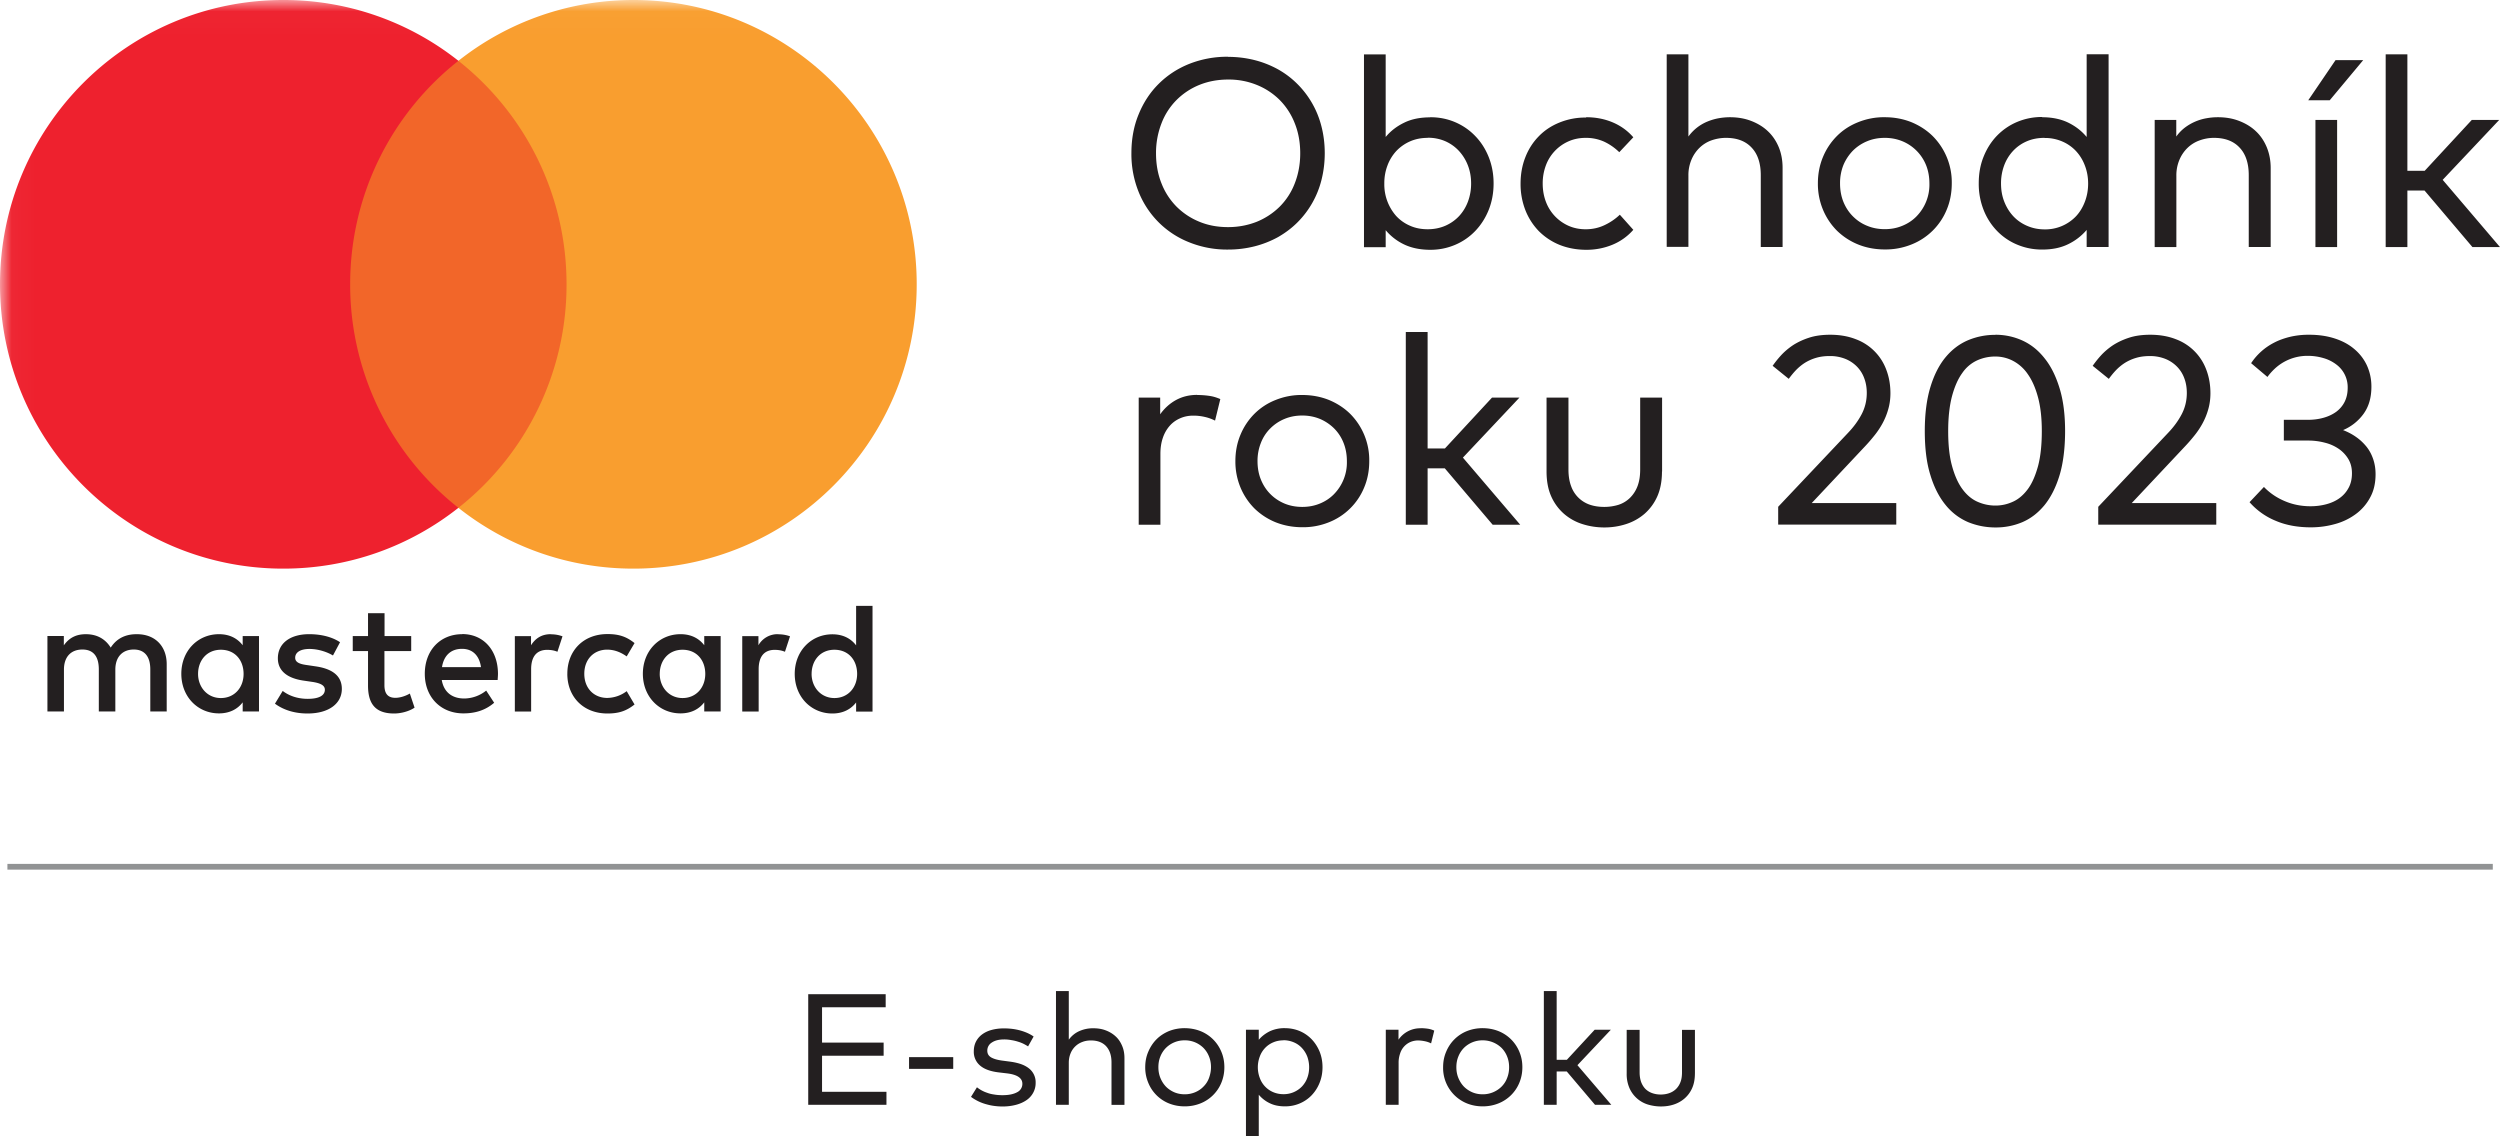 <svg width="110" height="50" fill="none" xmlns="http://www.w3.org/2000/svg"><g clip-path="url(#a)"><path d="M7.335 31.31v-2.085c0-.785-.5-1.316-1.3-1.32-.421-.006-.862.123-1.163.59-.228-.367-.589-.59-1.093-.59-.351 0-.698.103-.97.49v-.412h-.722v3.322h.727v-1.842c0-.576.322-.884.811-.884.49 0 .723.313.723.874v1.852h.727v-1.842c0-.576.33-.884.81-.884.48 0 .728.313.728.874v1.852h.727m10.758-3.317H16.92v-1.007h-.727v1.007h-.672v.66h.672v1.515c0 .774.297 1.231 1.148 1.231.311 0 .672-.1.9-.258l-.208-.62c-.213.123-.45.188-.638.188-.36 0-.48-.223-.48-.556v-1.5h1.178v-.66h.005Zm6.137-.084c-.415 0-.682.194-.87.487v-.402h-.712v3.32h.717v-1.861c0-.551.237-.854.707-.854.144 0 .297.02.45.084l.223-.68a1.472 1.472 0 0 0-.51-.089l-.005-.005Zm-9.283.348c-.346-.229-.826-.348-1.35-.348-.836 0-1.376.402-1.376 1.063 0 .54.401.878 1.143.982l.341.05c.396.055.584.159.584.348 0 .258-.262.402-.752.402s-.86-.16-1.103-.348l-.341.561c.396.293.895.432 1.434.432.955 0 1.509-.452 1.509-1.082 0-.586-.435-.889-1.158-.993l-.336-.05c-.312-.04-.559-.104-.559-.327 0-.244.238-.388.628-.388.426 0 .831.16 1.034.288l.312-.585-.01-.005Zm19.29-.348a.966.966 0 0 0-.871.487v-.402h-.712v3.32h.722v-1.861c0-.551.237-.854.707-.854.143 0 .297.02.45.084l.223-.68a1.48 1.48 0 0 0-.515-.089l-.005-.005Zm-9.28 1.747c0 1.008.703 1.743 1.766 1.743.5 0 .831-.11 1.192-.397l-.346-.586a1.45 1.45 0 0 1-.865.298c-.574-.005-1-.422-1-1.062 0-.64.42-1.058 1-1.063.311 0 .593.105.865.298l.346-.586c-.36-.288-.692-.397-1.192-.397-1.063 0-1.765.735-1.765 1.743v.01Zm6.747 0v-1.663h-.722v.403c-.228-.298-.574-.487-1.044-.487-.93 0-1.657.73-1.657 1.743 0 1.012.727 1.742 1.657 1.742.47 0 .816-.189 1.044-.486v.402h.722v-1.663.01Zm-2.68 0c0-.585.38-1.062 1.003-1.062.623 0 1 .462 1 1.063 0 .6-.401 1.062-1 1.062-.598 0-1.004-.482-1.004-1.063Zm-8.69-1.747c-.97 0-1.648.71-1.648 1.743 0 1.032.707 1.742 1.697 1.742.5 0 .954-.124 1.355-.467l-.351-.536a1.564 1.564 0 0 1-.965.348c-.465 0-.885-.214-.99-.814h2.46c.004-.09.014-.18.014-.278-.005-1.038-.643-1.743-1.573-1.743v.005Zm-.01.645c.464 0 .76.293.835.805h-1.716c.074-.482.366-.805.88-.805Zm18.062 1.102v-2.993h-.722v1.738c-.227-.298-.574-.487-1.044-.487-.93 0-1.657.73-1.657 1.742 0 1.013.727 1.743 1.657 1.743.47 0 .816-.189 1.044-.486v.402h.722v-1.663.005Zm-2.68 0c0-.585.38-1.062 1.003-1.062.624 0 1 .462 1 1.063 0 .6-.401 1.062-1 1.062-.598 0-1.004-.482-1.004-1.063Zm-24.315 0v-1.663h-.718v.403c-.227-.298-.573-.487-1.043-.487-.93 0-1.657.73-1.657 1.743 0 1.012.727 1.742 1.657 1.742.47 0 .816-.189 1.043-.486v.402h.718v-1.663.01Zm-2.681 0c0-.585.38-1.062 1.004-1.062.623 0 .999.462.999 1.063 0 .6-.4 1.062-1 1.062-.598 0-1.003-.482-1.003-1.063Z" fill="#231F20"/><path d="M25.62 2.676H14.716v19.673H25.62V2.676Z" fill="#F26629"/><mask id="b" style="mask-type:luminance" maskUnits="userSpaceOnUse" x="0" y="0" width="110" height="50"><path d="M110 .02H.03V50H110V.02Z" fill="#fff"/></mask><g mask="url(#b)"><path d="M15.407 12.51c0-3.991 1.86-7.546 4.763-9.834A12.377 12.377 0 0 0 12.464 0C5.579 0 0 5.6 0 12.51s5.58 12.51 12.464 12.51c2.908 0 5.584-.998 7.706-2.676a12.502 12.502 0 0 1-4.763-9.834Z" fill="#EE212E"/><path d="M40.335 12.51c0 6.91-5.58 12.51-12.464 12.51-2.908 0-5.584-.998-7.701-2.676a12.498 12.498 0 0 0 4.758-9.834c0-3.991-1.86-7.546-4.758-9.834A12.392 12.392 0 0 1 27.87 0c6.886 0 12.465 5.6 12.465 12.51Z" fill="#F99E2F"/></g><path d="M54.036 2.502c.41 0 .8.05 1.172.144.37.094.712.233 1.029.407.316.179.598.392.85.645a4.014 4.014 0 0 1 1.059 1.872c.094.367.143.76.143 1.171 0 .412-.05.805-.143 1.172a4.014 4.014 0 0 1-1.058 1.872c-.253.253-.54.466-.851.645a4.37 4.37 0 0 1-1.03.407 4.741 4.741 0 0 1-1.171.144 4.444 4.444 0 0 1-1.707-.318 3.958 3.958 0 0 1-1.345-.878 3.977 3.977 0 0 1-.886-1.346 4.457 4.457 0 0 1-.316-1.703c0-.615.104-1.186.317-1.702.212-.521.504-.968.885-1.346.38-.377.826-.67 1.345-.878a4.539 4.539 0 0 1 1.707-.313m0 1.003c-.456 0-.876.08-1.257.233a3.025 3.025 0 0 0-1.004.66 2.93 2.93 0 0 0-.667 1.028 3.589 3.589 0 0 0-.243 1.325c0 .482.08.924.242 1.326a3 3 0 0 0 .668 1.027c.287.283.623.507 1.004.66.386.16.806.234 1.257.234.45 0 .865-.08 1.256-.233A3.097 3.097 0 0 0 56.3 9.1a2.93 2.93 0 0 0 .668-1.028c.158-.402.242-.844.242-1.326 0-.481-.08-.923-.242-1.325a3 3 0 0 0-.668-1.028 3.019 3.019 0 0 0-1.01-.66 3.271 3.271 0 0 0-1.255-.233ZM62.934 5.158c.39 0 .756.074 1.093.218.336.144.633.348.88.606.252.258.45.566.594.923.143.358.217.745.217 1.167 0 .422-.074.814-.218 1.171-.143.353-.34.66-.593.924a2.66 2.66 0 0 1-.88.605 2.755 2.755 0 0 1-1.093.219c-.44 0-.826-.08-1.148-.233a2.405 2.405 0 0 1-.816-.63v.749h-.955V2.393h.955v3.634c.218-.264.49-.472.816-.63.326-.16.707-.234 1.148-.234m-.114.903c-.282 0-.54.05-.777.154a1.865 1.865 0 0 0-.603.422 1.931 1.931 0 0 0-.39.636 2.178 2.178 0 0 0-.14.794 2.098 2.098 0 0 0 .53 1.44c.168.178.37.322.603.421.233.105.495.154.777.154.282 0 .549-.054.786-.159.233-.104.435-.248.604-.431.168-.184.296-.398.385-.64a2.27 2.27 0 0 0 .134-.785c0-.278-.045-.541-.138-.784a2.005 2.005 0 0 0-.391-.64 1.817 1.817 0 0 0-.604-.433 1.894 1.894 0 0 0-.781-.154l.005.005ZM69.793 5.158c.416 0 .802.074 1.158.223.356.15.663.368.915.66l-.618.656a2.417 2.417 0 0 0-.673-.467 1.935 1.935 0 0 0-.806-.164c-.267 0-.52.05-.747.15a1.86 1.86 0 0 0-1 1.052 2.243 2.243 0 0 0-.143.809c0 .293.05.566.144.809a1.874 1.874 0 0 0 .999 1.052c.227.1.48.15.747.15.296 0 .573-.06.826-.18.252-.118.48-.272.677-.461l.594.665a2.466 2.466 0 0 1-.915.655 2.97 2.97 0 0 1-1.157.224c-.416 0-.822-.075-1.178-.219a2.742 2.742 0 0 1-.915-.61 2.803 2.803 0 0 1-.588-.924 3.161 3.161 0 0 1-.208-1.156c0-.417.07-.804.208-1.157.138-.357.336-.665.588-.923.253-.263.56-.467.915-.61a3.014 3.014 0 0 1 1.177-.22M74.294 6.002a1.952 1.952 0 0 1 .836-.655 2.41 2.41 0 0 1 .49-.144 2.82 2.82 0 0 1 .495-.045c.34 0 .657.054.94.164.281.109.529.258.731.451.208.194.366.432.48.705.114.278.168.581.168.914v3.475h-.96V7.705c0-.517-.133-.924-.4-1.207-.267-.288-.643-.432-1.132-.432-.223 0-.436.04-.638.11a1.468 1.468 0 0 0-.525.327 1.591 1.591 0 0 0-.356.526 1.741 1.741 0 0 0-.133.695v3.138h-.955v-8.47h.955v3.61M82.93 5.158c.42 0 .811.074 1.172.218.361.15.673.353.935.61a2.88 2.88 0 0 1 .841 2.08c0 .418-.074.805-.222 1.158a2.775 2.775 0 0 1-1.554 1.534 3.04 3.04 0 0 1-1.172.218c-.42 0-.816-.075-1.172-.219a2.88 2.88 0 0 1-.935-.61 2.866 2.866 0 0 1-.613-.923 2.957 2.957 0 0 1-.223-1.157c0-.417.075-.8.223-1.157a2.84 2.84 0 0 1 .613-.923c.262-.263.574-.467.935-.61a3.042 3.042 0 0 1 1.172-.22Zm0 .908c-.282 0-.544.05-.781.15-.238.099-.445.238-.624.416a2.052 2.052 0 0 0-.415.63 2.14 2.14 0 0 0-.148.81c0 .293.05.566.148.81.099.242.237.456.415.634.179.18.381.318.624.417.237.1.5.15.781.15.282 0 .54-.05.777-.15.242-.099.45-.238.623-.417a1.99 1.99 0 0 0 .564-1.444c0-.293-.05-.566-.149-.81a1.91 1.91 0 0 0-1.039-1.047c-.242-.099-.499-.149-.776-.149ZM89.85 5.158c.44 0 .82.08 1.142.233.327.159.599.368.821.636v-3.64h.965v8.48h-.965v-.75a2.473 2.473 0 0 1-.82.63c-.327.16-.708.234-1.143.234-.39 0-.757-.075-1.098-.219a2.63 2.63 0 0 1-.886-.605 2.78 2.78 0 0 1-.588-.923 3.103 3.103 0 0 1-.213-1.172c0-.427.07-.814.213-1.167.143-.357.336-.66.588-.923.253-.258.544-.462.886-.606a2.798 2.798 0 0 1 1.098-.218m.114.918c-.292 0-.554.05-.792.154a1.79 1.79 0 0 0-.608.432 1.912 1.912 0 0 0-.386.64 2.272 2.272 0 0 0-.133.785c0 .278.044.541.138.784.094.243.223.457.39.64.169.184.372.328.61.432.236.105.499.16.78.16a1.865 1.865 0 0 0 1.38-.576c.169-.18.297-.393.391-.64.094-.244.144-.512.144-.8 0-.288-.05-.551-.144-.794a1.93 1.93 0 0 0-.39-.636 1.792 1.792 0 0 0-.604-.422 1.903 1.903 0 0 0-.776-.154v-.005ZM97.585 5.158c.347 0 .658.054.94.164.282.109.53.258.732.451.208.194.366.432.48.705.114.278.173.581.173.914v3.475h-.965V7.705c0-.517-.133-.924-.4-1.207-.267-.288-.643-.432-1.133-.432-.222 0-.435.04-.638.115a1.468 1.468 0 0 0-.524.327 1.591 1.591 0 0 0-.356.526 1.749 1.749 0 0 0-.134.7v3.138h-.954V5.277h.95v.73a1.84 1.84 0 0 1 .385-.397 2.211 2.211 0 0 1 .945-.407c.168-.03.331-.045.494-.045M101.562 4.413l1.202-1.767h1.217l-1.474 1.767h-.945Zm1.271 6.459h-.954V5.277h.954v5.595ZM105.925 7.516h.761l2.073-2.239h1.206l-2.487 2.636L110 10.872h-1.212l-2.107-2.487h-.756v2.487h-.955v-8.48h.955v5.124ZM52.67 17.38c.198 0 .381.015.55.04.168.024.321.074.474.139l-.232.948a1.932 1.932 0 0 0-.46-.164 2.199 2.199 0 0 0-.5-.055c-.212 0-.405.04-.583.12-.178.079-.332.188-.46.337a1.54 1.54 0 0 0-.297.531c-.07.204-.104.437-.104.695v3.118h-.955v-5.595h.945v.735c.193-.273.435-.487.712-.636.282-.149.584-.218.92-.218M57.3 17.38c.42 0 .811.074 1.172.218.361.15.673.353.935.61a2.88 2.88 0 0 1 .84 2.08c0 .418-.074.805-.222 1.158a2.775 2.775 0 0 1-1.553 1.534 3.04 3.04 0 0 1-1.172.218c-.42 0-.811-.075-1.172-.218a2.882 2.882 0 0 1-.935-.611 2.869 2.869 0 0 1-.613-.923 2.974 2.974 0 0 1-.223-1.157c0-.417.074-.8.223-1.157a2.84 2.84 0 0 1 .613-.923 2.73 2.73 0 0 1 .935-.61 3.042 3.042 0 0 1 1.172-.22Zm0 .903c-.282 0-.544.05-.782.15a1.91 1.91 0 0 0-.623.416 1.814 1.814 0 0 0-.415.636 2.142 2.142 0 0 0-.149.809c0 .293.05.566.149.809.099.243.237.457.415.635.178.18.386.318.623.418.238.099.5.148.782.148.282 0 .539-.05.776-.148.243-.1.45-.239.624-.418a1.99 1.99 0 0 0 .563-1.444c0-.293-.05-.566-.148-.81a1.862 1.862 0 0 0-.415-.635 1.993 1.993 0 0 0-.624-.417c-.242-.099-.5-.149-.776-.149ZM62.815 19.733h.761l2.073-2.239h1.207l-2.488 2.641 2.522 2.954h-1.212l-2.106-2.482h-.757v2.482h-.96v-8.48h.96v5.124ZM73.127 20.746c0 .422-.07.789-.207 1.097a2.201 2.201 0 0 1-.56.764 2.326 2.326 0 0 1-.81.452c-.307.1-.629.149-.96.149-.332 0-.658-.05-.965-.149a2.282 2.282 0 0 1-.81-.452 2.201 2.201 0 0 1-.56-.764c-.138-.308-.207-.675-.207-1.097v-3.252h.964v3.162c0 .288.04.532.119.74a1.326 1.326 0 0 0 .83.814c.194.065.406.094.629.094.222 0 .435-.034.628-.094a1.29 1.29 0 0 0 .5-.303 1.43 1.43 0 0 0 .331-.511c.08-.209.119-.452.119-.74v-3.162h.964v3.252M77.994 16.1a4.36 4.36 0 0 1 .361-.453c.144-.159.317-.308.52-.447.202-.133.44-.248.712-.337.272-.09.584-.134.94-.134.42 0 .79.065 1.122.194A2.27 2.27 0 0 1 83 16.277c.12.318.179.66.179 1.027 0 .254-.035.497-.1.715a2.968 2.968 0 0 1-.252.616 3.553 3.553 0 0 1-.356.531 7.304 7.304 0 0 1-.395.457l-2.36 2.512h3.72v.948H78.24v-.785l3.077-3.256c.247-.258.445-.531.594-.814.148-.283.227-.596.227-.938 0-.229-.035-.442-.109-.64a1.424 1.424 0 0 0-.321-.517 1.51 1.51 0 0 0-.515-.343 1.795 1.795 0 0 0-.692-.124c-.233 0-.435.03-.614.085a2.02 2.02 0 0 0-.48.218 2.193 2.193 0 0 0-.385.318c-.114.119-.218.248-.317.382l-.717-.58M87.797 14.729c.42 0 .811.084 1.187.253.371.169.698.427.975.78.282.347.5.789.662 1.32.164.531.243 1.162.243 1.886 0 .725-.08 1.405-.243 1.941-.163.537-.385.973-.662 1.316-.282.342-.604.59-.975.75a2.98 2.98 0 0 1-1.187.233c-.42 0-.82-.08-1.197-.233a2.566 2.566 0 0 1-.989-.75c-.282-.343-.51-.78-.672-1.316-.169-.536-.248-1.181-.248-1.94 0-.76.084-1.405.248-1.942.163-.536.39-.978.672-1.315.282-.338.613-.586.99-.745a3.046 3.046 0 0 1 1.196-.233m0 .953a1.92 1.92 0 0 0-.801.169 1.602 1.602 0 0 0-.658.56c-.188.259-.336.596-.45 1.018-.109.418-.168.929-.168 1.534 0 .606.054 1.117.168 1.53.114.416.262.754.45 1.012s.406.447.658.561c.252.114.52.174.801.174.282 0 .535-.06.782-.174.247-.114.465-.303.653-.56.188-.259.331-.597.445-1.014.109-.417.163-.928.163-1.529 0-.57-.054-1.057-.163-1.469-.109-.412-.257-.755-.445-1.023a1.807 1.807 0 0 0-.653-.595 1.67 1.67 0 0 0-.782-.194ZM92.076 16.1a4.36 4.36 0 0 1 .36-.453c.144-.159.317-.308.52-.447.203-.133.44-.248.712-.337.272-.09.584-.134.94-.134.42 0 .791.065 1.123.194a2.27 2.27 0 0 1 1.35 1.355c.119.318.178.66.178 1.027 0 .254-.035.497-.099.715a2.968 2.968 0 0 1-.252.616 3.553 3.553 0 0 1-.356.531 7.304 7.304 0 0 1-.396.457l-2.36 2.512h3.72v.948h-5.193v-.785l3.076-3.256c.248-.258.445-.531.594-.814.148-.283.227-.596.227-.938 0-.229-.034-.442-.108-.64a1.424 1.424 0 0 0-.322-.517 1.51 1.51 0 0 0-.514-.343 1.795 1.795 0 0 0-.693-.124c-.232 0-.435.03-.613.085a2.02 2.02 0 0 0-.48.218 2.193 2.193 0 0 0-.386.318c-.114.119-.217.248-.316.382l-.717-.58M101.616 14.729c.406 0 .777.055 1.113.164.337.109.624.263.861.466.237.199.425.442.554.72.128.283.198.591.198.933 0 .482-.114.874-.342 1.192a2.13 2.13 0 0 1-.905.72c.213.084.406.183.579.308.178.124.326.268.455.426.129.164.223.343.292.546.069.204.104.422.104.66 0 .398-.079.74-.243 1.033a2.152 2.152 0 0 1-.638.73 2.735 2.735 0 0 1-.905.432 3.934 3.934 0 0 1-1.053.144c-.589 0-1.108-.094-1.568-.293a3.081 3.081 0 0 1-1.138-.814l.633-.67c.258.268.564.476.92.625.351.15.732.224 1.128.224.247 0 .48-.03.702-.09.223-.06.416-.149.579-.268.168-.119.297-.268.396-.452.099-.178.148-.397.148-.64 0-.233-.049-.437-.153-.616a1.45 1.45 0 0 0-.416-.451 1.858 1.858 0 0 0-.618-.278 2.812 2.812 0 0 0-.752-.095h-1.058v-.913h1.058c.248 0 .475-.03.688-.09.212-.059.4-.148.559-.263.158-.119.282-.263.371-.441.089-.179.133-.383.133-.62a1.24 1.24 0 0 0-.504-1.023 1.703 1.703 0 0 0-.559-.278 2.41 2.41 0 0 0-.693-.1 2.108 2.108 0 0 0-1.464.576 2.576 2.576 0 0 0-.311.353l-.718-.606a2.664 2.664 0 0 1 .995-.894c.212-.114.45-.198.707-.263a3.53 3.53 0 0 1 .846-.094M39.005 48.61h-3.443v-4.865h3.408v.576h-2.8v1.554h2.71v.576h-2.71v1.588h2.834v.571ZM41.942 46.515h-1.944v.516h1.944v-.516ZM45.241 46.044a2.971 2.971 0 0 0-.193-.11 1.491 1.491 0 0 0-.252-.099 1.85 1.85 0 0 0-.297-.07 1.665 1.665 0 0 0-.316-.03c-.228 0-.406.045-.54.135a.414.414 0 0 0-.202.357c0 .134.054.229.168.298.114.065.267.11.47.139l.38.05c.174.025.332.06.47.109.14.05.253.114.347.188a.772.772 0 0 1 .292.636.88.88 0 0 1-.104.427.92.92 0 0 1-.292.328c-.128.089-.277.158-.46.208a2.26 2.26 0 0 1-.603.075 2.5 2.5 0 0 1-.327-.02 2.25 2.25 0 0 1-.356-.07 2 2 0 0 1-.702-.333l.262-.422a1.43 1.43 0 0 0 .45.243c.09.035.193.06.302.075.109.02.237.03.376.03.272 0 .484-.045.638-.129a.407.407 0 0 0 .232-.377c0-.244-.222-.397-.663-.452l-.38-.045c-.371-.044-.648-.149-.826-.308a.785.785 0 0 1-.268-.615c0-.159.03-.298.094-.427a.917.917 0 0 1 .268-.318c.113-.084.252-.154.415-.198.163-.045.346-.07.544-.07.262 0 .505.03.732.094.228.065.42.15.579.264l-.248.441M47.032 45.74a1.136 1.136 0 0 1 .495-.387 1.467 1.467 0 0 1 .578-.109c.203 0 .391.03.554.095.168.064.312.153.435.268.124.114.213.253.282.417.07.163.1.342.1.54v2.051h-.57v-1.867c0-.307-.079-.54-.237-.715-.158-.168-.38-.253-.668-.253-.133 0-.257.02-.375.065a.889.889 0 0 0-.52.501c-.05.124-.079.258-.079.412v1.852h-.564v-5.004h.564v2.13M52.126 45.24c.248 0 .48.044.693.128a1.656 1.656 0 0 1 .92.909c.089.208.133.437.133.68 0 .243-.044.471-.133.685a1.655 1.655 0 0 1-.92.908c-.213.085-.445.13-.693.13-.247 0-.48-.045-.692-.13a1.642 1.642 0 0 1-.91-.908 1.727 1.727 0 0 1-.134-.685c0-.248.045-.472.134-.68.089-.209.208-.392.361-.546.153-.154.336-.273.549-.363.213-.084.445-.129.692-.129Zm0 .535a1.152 1.152 0 0 0-.825.333 1.128 1.128 0 0 0-.243.372c-.06.144-.089.303-.089.477s.03.332.09.477c.059.143.138.268.242.377.103.104.227.188.365.248.139.06.297.09.46.09.164 0 .317-.03.46-.09.144-.06.267-.144.366-.248a1.03 1.03 0 0 0 .243-.377c.054-.15.089-.303.089-.477s-.03-.333-.09-.477a1.128 1.128 0 0 0-.242-.372 1.151 1.151 0 0 0-.826-.333ZM56.543 45.24c.233 0 .445.044.648.128.198.085.371.204.52.358.148.154.262.332.35.54.085.21.13.443.13.69 0 .25-.045.482-.13.69a1.696 1.696 0 0 1-.35.547 1.57 1.57 0 0 1-.52.357c-.198.085-.415.13-.648.13-.262 0-.484-.045-.677-.14a1.437 1.437 0 0 1-.48-.372V50h-.564v-4.691h.564v.442c.128-.154.292-.278.48-.373a1.53 1.53 0 0 1 .677-.139Zm-.069.535c-.168 0-.316.03-.455.09a1.068 1.068 0 0 0-.589.625 1.331 1.331 0 0 0 0 .938 1.071 1.071 0 0 0 .589.626c.139.06.292.09.455.09a1.112 1.112 0 0 0 .821-.348c.099-.11.178-.233.228-.377.054-.144.079-.298.079-.462 0-.164-.03-.318-.08-.462a1.178 1.178 0 0 0-.232-.377 1.015 1.015 0 0 0-.356-.253 1.153 1.153 0 0 0-.46-.095v.005ZM62.508 45.24c.119 0 .228.01.322.024.099.015.193.045.277.084l-.139.561a1.034 1.034 0 0 0-.272-.094 1.563 1.563 0 0 0-.297-.035.88.88 0 0 0-.346.07.817.817 0 0 0-.45.511 1.2 1.2 0 0 0-.064.412v1.837h-.564v-3.301h.559v.437a1.156 1.156 0 0 1 .964-.502M65.238 45.24c.248 0 .48.044.693.128a1.654 1.654 0 0 1 .92.909c.089.208.133.437.133.68 0 .243-.044.471-.133.685a1.654 1.654 0 0 1-.92.908c-.213.085-.445.13-.693.13-.247 0-.48-.045-.692-.13a1.68 1.68 0 0 1-1.049-1.593c0-.248.045-.472.134-.68a1.654 1.654 0 0 1 .915-.909c.213-.084.445-.129.692-.129Zm0 .535a1.152 1.152 0 0 0-.826.333 1.128 1.128 0 0 0-.242.372c-.06.144-.09.303-.09.477s.03.332.09.477c.06.143.138.268.242.377.104.104.228.188.366.248.139.06.292.09.46.09a1.17 1.17 0 0 0 .831-.338c.104-.105.188-.229.243-.377.059-.145.089-.303.089-.477s-.03-.333-.09-.477a1.128 1.128 0 0 0-.242-.372 1.187 1.187 0 0 0-.831-.333ZM68.493 46.63h.45l1.222-1.321h.712l-1.47 1.559 1.49 1.742h-.718l-1.241-1.465h-.445v1.465h-.564v-5.004h.564v3.023ZM74.576 47.23c0 .248-.04.467-.123.65a1.29 1.29 0 0 1-.332.452 1.38 1.38 0 0 1-.48.268c-.182.06-.37.084-.563.084-.193 0-.386-.03-.569-.084a1.304 1.304 0 0 1-.811-.72 1.54 1.54 0 0 1-.124-.65v-1.916h.569v1.866c0 .17.025.313.07.437.049.124.113.224.192.303a.82.82 0 0 0 .297.179c.114.04.237.06.37.06.134 0 .258-.02.372-.06a.82.82 0 0 0 .297-.179.825.825 0 0 0 .197-.303c.05-.124.07-.268.07-.437v-1.866h.569v1.916Z" fill="#231F20"/><path d="M109.683 38.011H.326v.253h109.357v-.253Z" fill="#919394"/></g><defs><clipPath id="a"><path fill="#fff" d="M0 0h110v50H0z"/></clipPath></defs></svg>